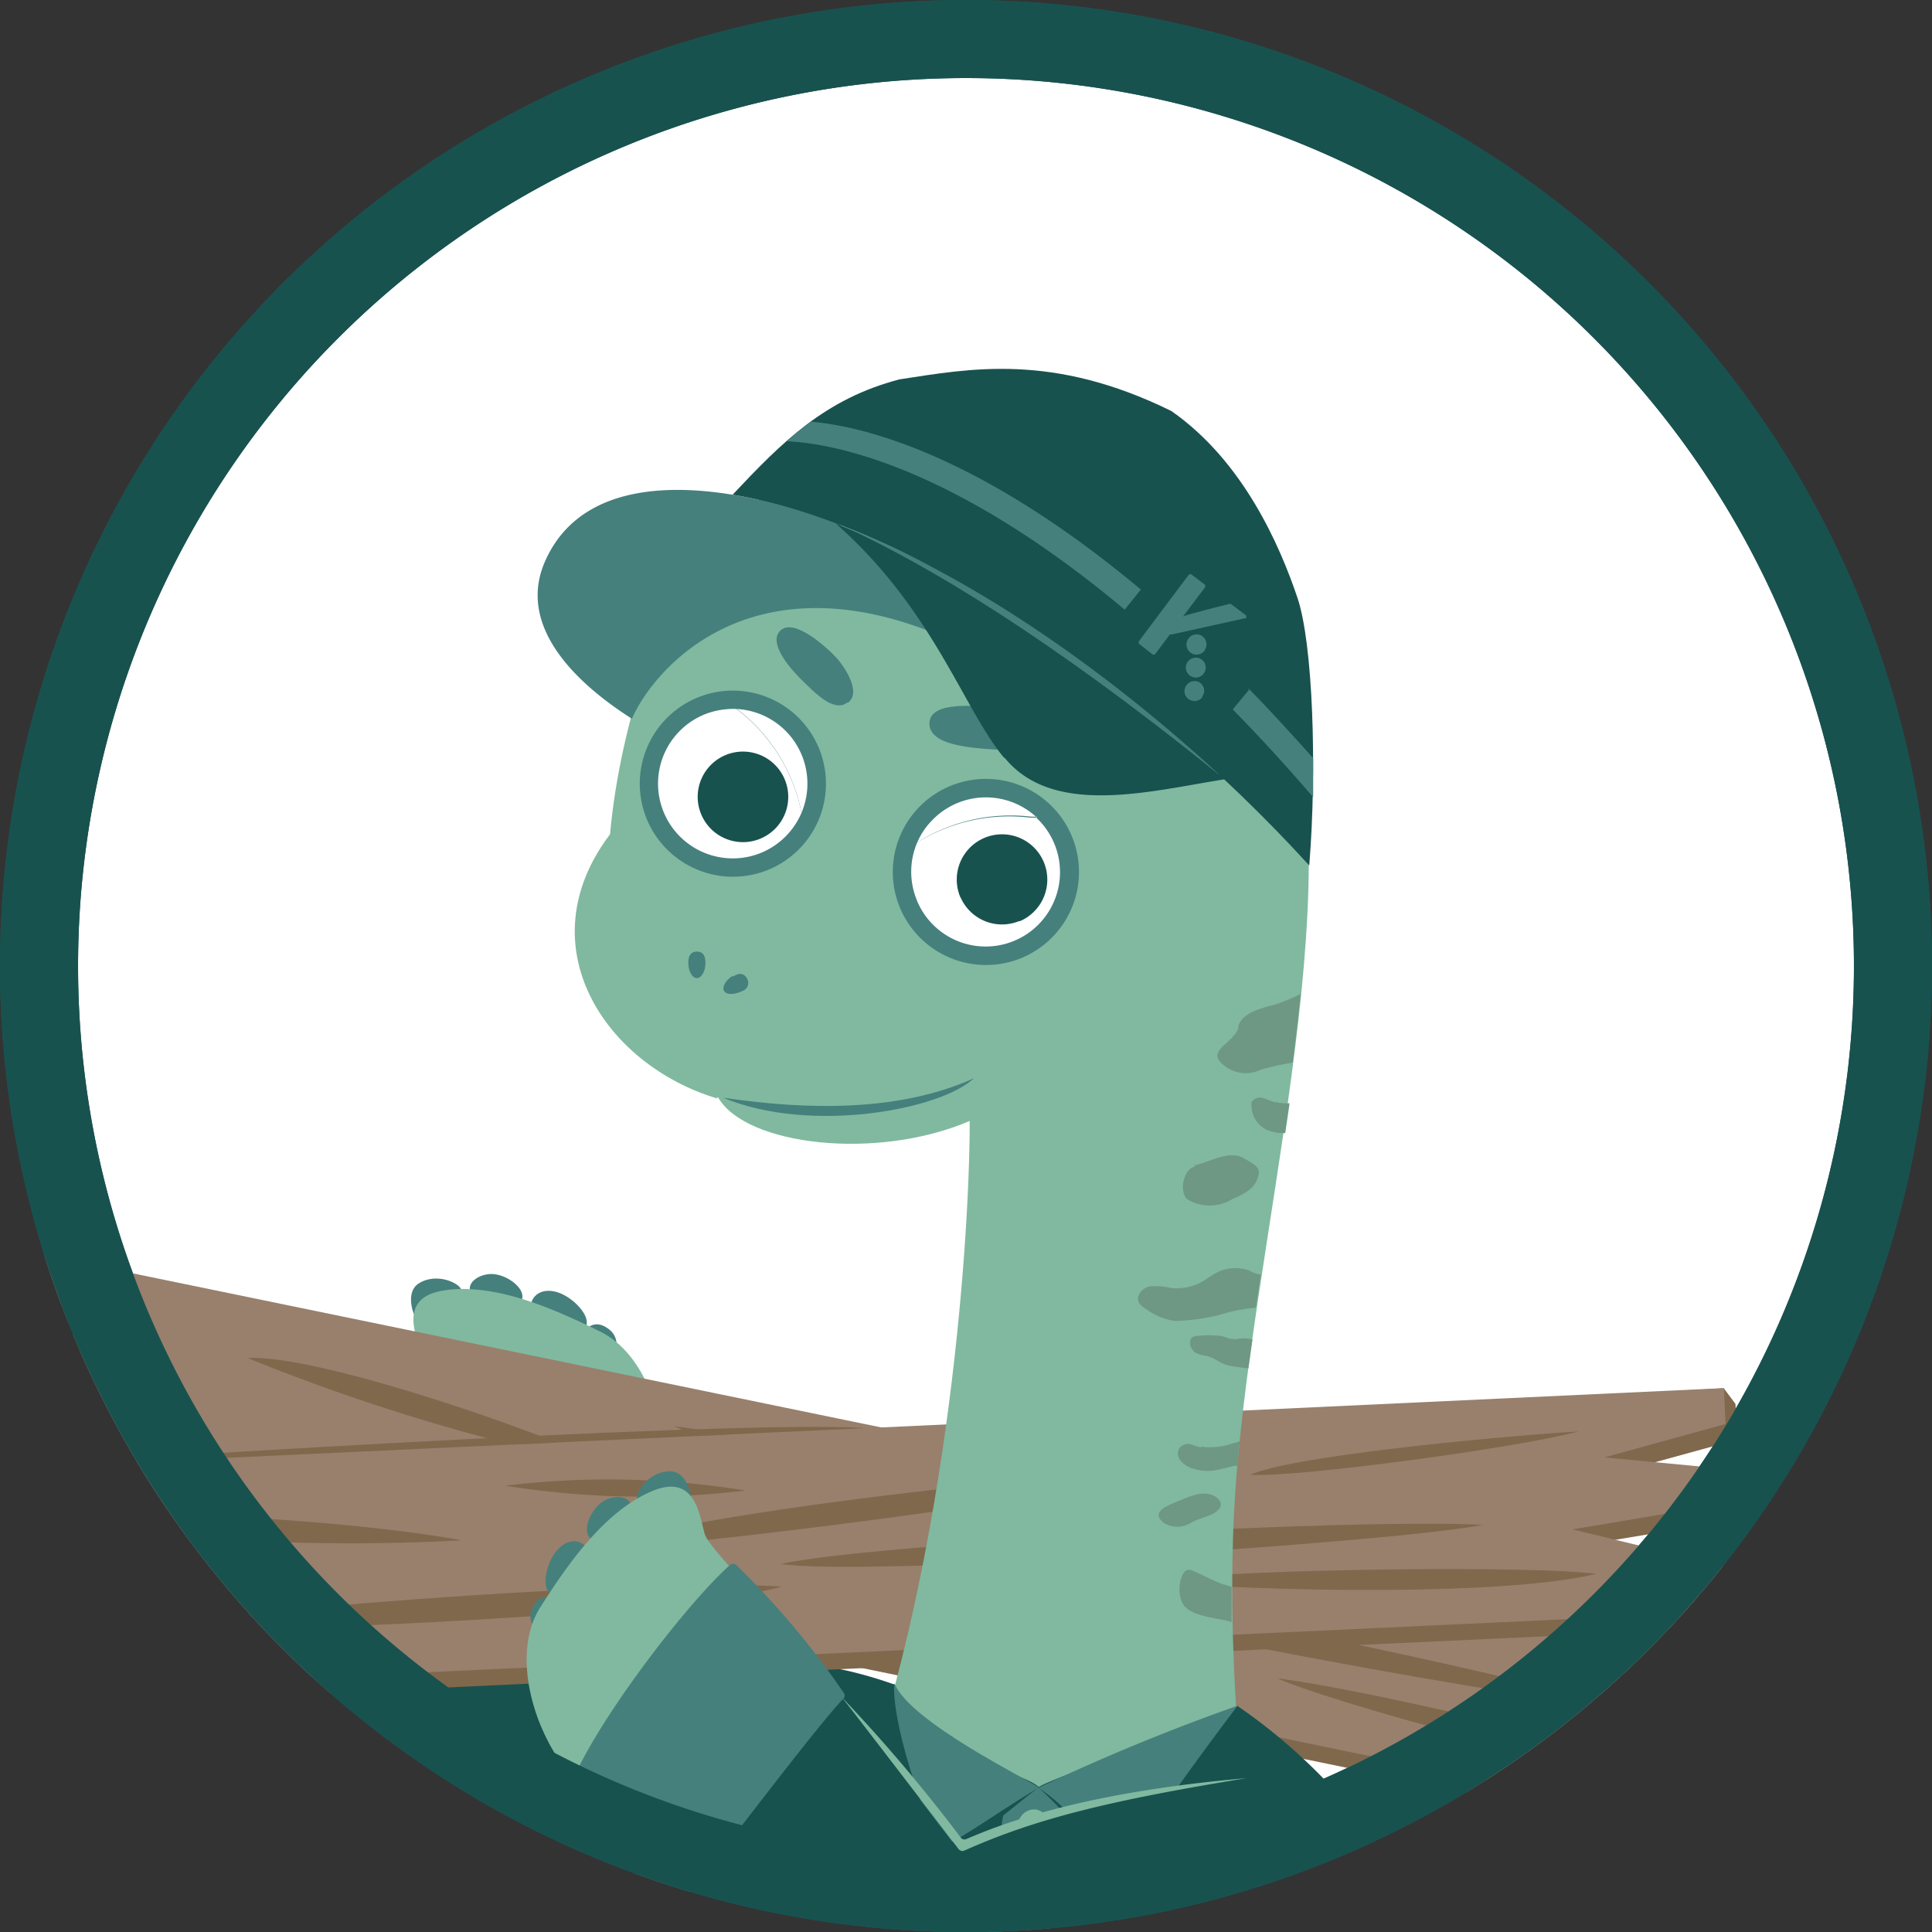 <svg id="レイヤー_1" data-name="レイヤー 1" xmlns="http://www.w3.org/2000/svg" xmlns:xlink="http://www.w3.org/1999/xlink" viewBox="0 0 99 99"><rect x="0" y="0" width="99" height="99" fill="#333333" stroke="none"/><defs><style>.cls-1{fill:none;}.cls-2{fill:#fff;}.cls-3{fill:#18524f;}.cls-4{clip-path:url(#clip-path);}.cls-5{fill:#45807d;}.cls-6{fill:#80b99f;}.cls-7{fill:#80684d;}.cls-8{fill:#98806d;}.cls-9{fill:#6e9883;}</style><clipPath id="clip-path"><circle class="cls-1" cx="49.5" cy="49.5" r="49.5"/></clipPath></defs><g id="レイヤー_2" data-name="レイヤー 2"><g id="レイヤー_1-2" data-name="レイヤー 1-2"><circle class="cls-2" cx="49.5" cy="49.5" r="47.5"/><path class="cls-3" d="M49.5,4A45.5,45.5,0,1,1,4,49.5,45.5,45.5,0,0,1,49.5,4m0-4A49.5,49.5,0,1,0,99,49.5,49.5,49.5,0,0,0,49.5,0Z"/><g class="cls-4"><path class="cls-3" d="M20.51,78.47c-.27,7.14,1.3,12.84,2.1,16.51a.45.45,0,0,0,.2.27c4.29,2.79,7.9,4.34,16,5.69,1.35-2,6.54-12.4,7-14.63-4.65-1.63-8.41-1.47-13.22.26.07-2.49.32-4.85-.44-7.36a44.3,44.3,0,0,0-11.66-.74"/><path class="cls-5" d="M31.6,69.38c0-.48.1-1-.58-1.39s-1.07.19-1.37.5"/><path class="cls-5" d="M23.65,66.15c0-.37-1.28-1-2.23-.36-.78.55-.13,2.19.43,2.33s1.81-.94,1.8-2"/><path class="cls-5" d="M24.22,66.36c-.49-.55.34-1.15,1.1-1.07s1.63.78,1.42,1.31-2.13.21-2.52-.24"/><path class="cls-5" d="M30,68c.34-.52-.64-1.55-1.46-1.79s-1.34.21-1.35.78,2.47,1.52,2.81,1"/><path class="cls-6" d="M28.92,82.1a7.55,7.55,0,0,0,5-5.76c.46-3-.67-6.87-3.15-8.1-2.29-1.13-5.45-2.56-8.11-2.1-2.21.39-1.36,2.25-1.07,3.22s-1.42,6.09-.55,8.91"/><path class="cls-3" d="M34.47,77.08c-2.25-1.94-9.86-5-13.13-5.63a.21.21,0,0,0-.25.15,41.41,41.41,0,0,0-1.3,8.5.21.21,0,0,0,.16.21c2,.49,11,4.12,12.93,4.77a.22.22,0,0,0,.28-.14v0c.57-2.39,1.45-6.36,1.38-7.69a.21.21,0,0,0-.07-.15"/><polygon class="cls-7" points="94.36 95.8 94.81 93.63 94.43 92.71 87.36 89.69 95.48 90.37 95.83 88.66 95.46 87.72 89.85 86.52 96.3 86.39 96.67 84.59 96.29 83.67 0.86 64.88 0.12 65.72 0.5 66.65 7.49 69.29 -0.05 69.3 -0.78 70.14 -0.41 71.06 3.56 72.87 -0.8 72.97 -1.82 75.18 -1.44 76.09 94.36 95.8"/><polygon class="cls-8" points="93.99 94.88 94.44 92.7 86.98 88.76 95.1 89.44 95.46 87.74 89.48 85.59 95.92 85.47 96.29 83.67 0.49 63.95 0.12 65.72 7.11 68.36 -0.42 68.37 -0.78 70.14 3.19 71.95 -1.18 72.04 -1.82 75.17 93.99 94.88"/><path class="cls-7" d="M87.6,91.27C84.86,90.14,70.88,86.7,65.46,86,67.53,87,82,91.2,87.6,91.31"/><path class="cls-7" d="M82.59,87.41c-5.54-.39-31.72-5.35-35.39-7,4.92.16,29.41,5.06,35.39,7"/><path class="cls-7" d="M88.52,84c-3,0-14.52-1.29-16.84-2,2.19-.41,12.25,1.12,16.84,2"/><path class="cls-7" d="M67.26,80.67C64,79.76,44,76.74,37.83,77.3c2.94.84,24.57,3.59,29.43,3.37"/><path class="cls-7" d="M47,81.6c-4.27.11-19.78-2.75-36.15-6.73C28.14,77.1,42.93,80.29,47,81.6"/><path class="cls-7" d="M46.42,76.38a43.37,43.37,0,0,0-11.88-3.3,44.29,44.29,0,0,0,11.88,3.3"/><path class="cls-7" d="M31.69,75.25c-4.21-2-15.47-5.86-19-5.66a103.24,103.24,0,0,0,19,5.66"/><polygon class="cls-7" points="89.46 83.37 89.36 81.15 88.76 80.36 81.17 79.17 89.21 77.83 89.12 76.09 88.53 75.27 82.8 75.48 89.02 73.77 88.93 71.94 88.33 71.14 -8.78 76.49 -9.29 77.49 -8.69 78.29 -1.27 79.13 -8.57 81 -9.08 81.99 -8.48 82.8 -4.19 83.57 -8.39 84.74 -8.83 87.13 -8.24 87.92 89.46 83.37"/><polygon class="cls-8" points="88.87 82.57 88.77 80.35 80.57 78.37 88.61 77.02 88.53 75.28 82.21 74.68 88.42 72.97 88.34 71.13 -9.37 75.69 -9.29 77.49 -1.86 78.32 -9.16 80.19 -9.08 81.99 -4.78 82.76 -8.99 83.93 -8.84 87.12 88.87 82.57"/><path class="cls-7" d="M81.79,80.65c-2.93-.42-17.33-.3-22.76.32,2.24.45,17.31,1,22.76-.32"/><path class="cls-7" d="M76,78.14c-5.46,1-32,2.65-36,2,4.81-1.06,29.75-2.36,36-2"/><path class="cls-7" d="M80.88,73.35c-2.91.81-14.43,2.38-16.81,2.22,2-.93,12.15-1.93,16.81-2.22"/><path class="cls-7" d="M59.46,75.39c-3.38-.07-23.47,1.93-29.35,4,3.06.09,24.7-2.58,29.35-4"/><path class="cls-7" d="M40.06,81.3C36,82.46,20.21,83.52,3.37,83.7c17.31-2.1,32.42-2.7,36.69-2.4"/><path class="cls-7" d="M38.21,76.38a43.84,43.84,0,0,0-12.32-.25,44.61,44.61,0,0,0,12.32.25"/><path class="cls-7" d="M23.66,78.93c-4.56-.86-16.44-1.86-19.76-.81a103.62,103.62,0,0,0,19.76.81"/><path class="cls-7" d="M-1,75.29l45.37-2.11C37.53,72.71,1.44,75-1,75.29"/><path class="cls-6" d="M31.3,42.7c-4.33,5.71-.24,11.83,5.5,13.54,1.43,2.47,8.15,3.24,12.89,1.2,0,6.36-1.19,23.45-6.29,36.58,2.27,1.1,11.27,5,20.48.58-.47-5.8-1.13-12.54-.44-19.93,1.32-14.09,6.41-31.94,1.6-41.43-2.55-5-9.24-8.23-12.88-8.87-3.33-.58-12.12-.53-15,2.38-3,3.07-5.38,10.17-5.9,16-4.33,5.71-.24,11.83,5.5,13.54"/><path class="cls-9" d="M63.47,52.63c-.17.71-1.43,1.13-1,1.72a1.78,1.78,0,0,0,2.15.46,14.6,14.6,0,0,1,1.62-.36c.15-1.19.29-2.36.41-3.52a9.48,9.48,0,0,1-1.36.56c-.67.17-1.68.42-1.85,1.14"/><path class="cls-9" d="M61,80.45c-.53-.17-.8,1.31-.29,1.87s1.89.61,2.4.8V81.31l-.37-.11c-.39-.09-1.37-.64-1.73-.75"/><path class="cls-9" d="M59.58,78a1.31,1.31,0,0,0,1.23.14,3.18,3.18,0,0,0,.32-.16c.27-.14.59-.22.87-.34s.54-.3.56-.53-.29-.52-.68-.56a1.41,1.41,0,0,0-.41,0,3.86,3.86,0,0,0-.89.29c-.53.22-1.68.58-1,1.14"/><path class="cls-9" d="M65.32,56.48c-.22-.06-.41-.17-.62-.22a.5.5,0,0,0-.57.23.81.81,0,0,0,0,.22,1.38,1.38,0,0,0,.73,1.16,2.15,2.15,0,0,0,1,.19c.07-.51.15-1,.22-1.53a2.17,2.17,0,0,1-.67-.05"/><path class="cls-9" d="M64,65.1a2.11,2.11,0,0,0-1.65.11c-.26.13-.49.32-.74.46A2.71,2.71,0,0,1,60,66a3.39,3.39,0,0,0-1.1-.08c-.36.08-.7.47-.55.81a.92.92,0,0,0,.38.35,3.3,3.3,0,0,0,1.47.61,10.68,10.68,0,0,0,2.25-.3,8.77,8.77,0,0,1,1.9-.38c.09-.57.17-1.14.26-1.71h-.11A2,2,0,0,1,64,65.1"/><path class="cls-9" d="M61.54,74.17A3.78,3.78,0,0,1,61,74a.64.64,0,0,0-.53.16.53.53,0,0,0,0,.65,1.21,1.21,0,0,0,.56.41,2.43,2.43,0,0,0,1.1.14c.45-.05.87-.22,1.32-.27v-.46c0-.25.06-.51.08-.77l-.45.13a3.45,3.45,0,0,1-1.53.14"/><path class="cls-9" d="M63.28,68.6c-.24.07-.48-.11-.72-.14a5,5,0,0,0-1.22,0,.5.5,0,0,0-.26.08.35.35,0,0,0-.1.25.63.63,0,0,0,.27.52,1.36,1.36,0,0,0,.47.15c.63.12.7.41,1.33.53.28.05.6.1.92.13l.21-1.48a1.72,1.72,0,0,0-.9,0"/><path class="cls-5" d="M46.13,46.55a4.77,4.77,0,1,1,6.26,2.52,4.78,4.78,0,0,1-6.26-2.52v0"/><path class="cls-2" d="M53.14,41.9a3.82,3.82,0,0,0-5.41.17,3.7,3.7,0,0,0-.73,1.1,9,9,0,0,1,5.85-1.32h.29"/><path class="cls-2" d="M47,46.18a3.81,3.81,0,1,0,6.1-4.28h-.29A9,9,0,0,0,47,43.17a3.81,3.81,0,0,0,0,3"/><path class="cls-3" d="M49.22,46a2.32,2.32,0,1,1,3.05,1.2l-.05,0a2.32,2.32,0,0,1-3-1.22"/><path class="cls-5" d="M39.24,44.62a4.77,4.77,0,1,0-6.15-2.78,4.78,4.78,0,0,0,6.15,2.78"/><path class="cls-2" d="M37.74,36.33a3.83,3.83,0,0,1,3.33,5.32A8.78,8.78,0,0,0,38,36.52l-.24-.19"/><path class="cls-2" d="M38.9,43.74a3.83,3.83,0,0,1-2.7-7.17h0a4,4,0,0,1,1.54-.24l.24.19a8.81,8.81,0,0,1,3.09,5.13,3.84,3.84,0,0,1-2.17,2.09"/><path class="cls-3" d="M38.9,43a2.32,2.32,0,1,0-3-1.35,2.32,2.32,0,0,0,3,1.35h0"/><path class="cls-5" d="M37.55,50c-.37.23-.57.59-.44.79s.53.18.91,0a.44.44,0,0,0,.24-.68c-.13-.21-.34-.3-.71-.06"/><path class="cls-5" d="M36.15,49.33c0,.44-.2.79-.44.79s-.44-.35-.44-.79.2-.57.44-.57.44.13.44.57"/><path class="cls-5" d="M47.63,37c.09-1.08,2.42-.82,3.17-.76s4.32.27,4.29,1.43-2.2.83-3.66.76c-1.63-.08-3.91-.22-3.8-1.43"/><path class="cls-5" d="M43.46,36c.71-.54-.22-1.9-.65-2.35s-2.1-2-2.81-1.35c-.55.5.08,1.53,1,2.46.76.75,1.73,1.77,2.42,1.24"/><path class="cls-5" d="M49.91,55.25c-1.72,1.63-8.41,2.86-12.85,1,2.74.39,8.31,1.06,12.85-1"/><path class="cls-5" d="M43,26.84c-7.1-2.6-13-2.49-15,1.77-1.58,3.29,1.27,6.24,4.38,8.22,1.12-2.55,5.91-8.1,15.26-4.48A24.79,24.79,0,0,0,43,26.84"/><path class="cls-3" d="M66.48,30.62c-.9-2.67-2.78-7-6.46-9.56-6.1-3-10.32-2.17-13.93-1.62-3.82,1-6,3.2-8.55,5.91,8.86,1.45,20.54,9.13,29.55,19,.4-5,.19-11.39-.61-13.73"/><path class="cls-3" d="M51.48,38.83c2.67,3.28,8.22,1.48,12,1a67.17,67.17,0,0,0-20.65-13c5,4.4,6.52,9.48,8.62,12"/><path class="cls-5" d="M62.43,39.65C56.29,34,49.44,29.39,43.28,27c4.2,1.92,10.42,5.62,19.15,12.67"/><path class="cls-5" d="M59.91,32.56l-.71.95a.12.12,0,0,1-.17,0h0L58.38,33a.12.12,0,0,1,0-.17h0l2.53-3.37a.12.12,0,0,1,.17,0h0l.65.49a.12.12,0,0,1,0,.17h0l-1.11,1.47h0c.2-.1,2-.55,2.36-.64h.1l.75.57a.12.12,0,0,1,0,.17l-.07,0L60,32.52a.09.09,0,0,0-.07,0"/><path class="cls-5" d="M61.73,33.34a.53.53,0,0,1-.73.1.52.52,0,0,1-.1-.72.51.51,0,0,1,.71-.12h0a.52.52,0,0,1,.11.73"/><path class="cls-5" d="M61.68,34.52a.51.51,0,1,1-.1-.72.5.5,0,0,1,.1.71h0"/><path class="cls-5" d="M61.62,35.72a.52.52,0,0,1-.72.1.5.5,0,0,1-.1-.71h0a.51.51,0,0,1,.7-.12l0,0a.5.5,0,0,1,.1.71h0"/><path class="cls-9" d="M61.22,59.71c.68-.12,1.72-.78,2.45-.39s.94.54.79,1-.39.73-1.32,1.13a2.23,2.23,0,0,1-2.31,0c-.44-.44-.15-1.57.39-1.67"/><path class="cls-3" d="M63.4,87.41c14.93,10.2,16,32.07,15.95,35h-.07a85.88,85.88,0,0,0-46.08-5.18l-.91.18h-.08c.26-1.36,3.06-21.58,13.62-31.13,1.56,4.08,6.19,4.24,7.4,5.29C54.08,91,63,88.06,63.4,87.41"/><path class="cls-5" d="M45.83,86.26c.82,2,6.88,4.93,7.4,5.34-1.72,1-3.91,2.61-5.12,3.13-2.62-6.44-2.28-8.47-2.28-8.47"/><path class="cls-5" d="M63.4,87.41A107.06,107.06,0,0,0,53.23,91.6c1.2.93,3,2.75,4.42,4,2-3.27,5.75-8.17,5.75-8.17"/><path class="cls-5" d="M55,92.15l-1.41-.53H53l-1.44.55a110.31,110.31,0,0,0-1.73,24q1.69.06,3.48.18A110.28,110.28,0,0,1,55,92.15"/><path class="cls-3" d="M54.88,93.05s-.05.19-.07.17a19,19,0,0,0-1.54-1.57,8.61,8.61,0,0,1,1.61,1.4"/><path class="cls-3" d="M51.26,92.84c.66-.43,1.31-.85,1.91-1.2-.77.56-1.42,1.14-1.9,1.49v-.29"/><path class="cls-6" d="M53.78,93.83a.83.83,0,1,1-.65-1.1.91.91,0,0,1,.65,1.1"/><path class="cls-3" d="M43.24,87c-1.7.33-7.44,6.92-8.5,10.37a.52.52,0,0,0,.13.53,98,98,0,0,0,11.06,8.94.57.57,0,0,0,.31.1,116.82,116.82,0,0,0,20-3.43.5.5,0,0,0,.33-.29c1.59-3.61.89-8.23-2.56-11.93a.52.52,0,0,0-.47-.16c-6.88,1.12-10.5,2-14,3.57a.51.51,0,0,1-.62-.16c-2.6-3.4-5.51-7.18-5.86-7.63"/><path class="cls-6" d="M66.51,103.48A116.43,116.43,0,0,1,46.22,107a.44.44,0,0,1-.27-.09,97.46,97.46,0,0,1-11.3-9.16c3.09,2,10.33,7.77,11.52,8.65a.42.42,0,0,0,.27.07c3.88-.31,17.9-2.43,20.07-3"/><path class="cls-6" d="M63.86,91.12C56.67,92.29,53,93.23,49.41,94.83a.25.25,0,0,1-.29-.08c-2.63-3.44-5.63-7.34-6-7.8a82.51,82.51,0,0,1,6.11,7.21.23.23,0,0,0,.28.08c1.18-.49,5.28-2.34,14.34-3.12"/><path class="cls-5" d="M27.58,83.75c-.24-.41-.63-.84-.23-1.49s1-.39,1.43-.28"/><path class="cls-5" d="M32.68,76.87c-.19-.33.57-1.54,1.73-1.47.94.06,1.25,1.8.84,2.21a2.19,2.19,0,0,1-2.57-.74"/><path class="cls-5" d="M32.31,77.34c.13-.73-.89-.8-1.5-.34s-1,1.51-.52,1.86,1.92-.93,2-1.52"/><path class="cls-5" d="M28.26,81.69c-.57-.27-.27-1.65.31-2.28s1.25-.52,1.56,0S28.8,82,28.26,81.69"/><path class="cls-6" d="M36.48,93.23a7.56,7.56,0,0,1-7.28-2.31c-1.93-2.29-3-6.22-1.52-8.55,1.37-2.16,3.32-5,5.83-6,2.09-.82,2.33,1.22,2.59,2.2s4.38,4.45,5.1,7.32"/><path class="cls-5" d="M29.13,91.82C30,89,34.94,82.4,37.42,80.18a.23.23,0,0,1,.29,0,42.87,42.87,0,0,1,5.53,6.57.23.23,0,0,1,0,.27c-1.43,1.45-7.26,9.25-8.56,10.8a.22.22,0,0,1-.31,0h0A45.69,45.69,0,0,1,29.15,92a.17.17,0,0,1,0-.17"/><path class="cls-5" d="M64,35.35l-.83,1c1.33,1.36,2.71,2.86,4.12,4.5v-2c-1.14-1.28-2.24-2.48-3.32-3.58"/><path class="cls-5" d="M58.46,30.21c-8-6.69-13.9-8.34-16.89-8.6a14.79,14.79,0,0,0-1.25,1c2.82.13,8.93,1.6,17.31,8.63Z"/></g><path class="cls-3" d="M49.5,4A45.5,45.5,0,1,1,4,49.5,45.5,45.5,0,0,1,49.5,4m0-4A49.5,49.5,0,1,0,99,49.5,49.5,49.5,0,0,0,49.5,0Z"/></g></g></svg>